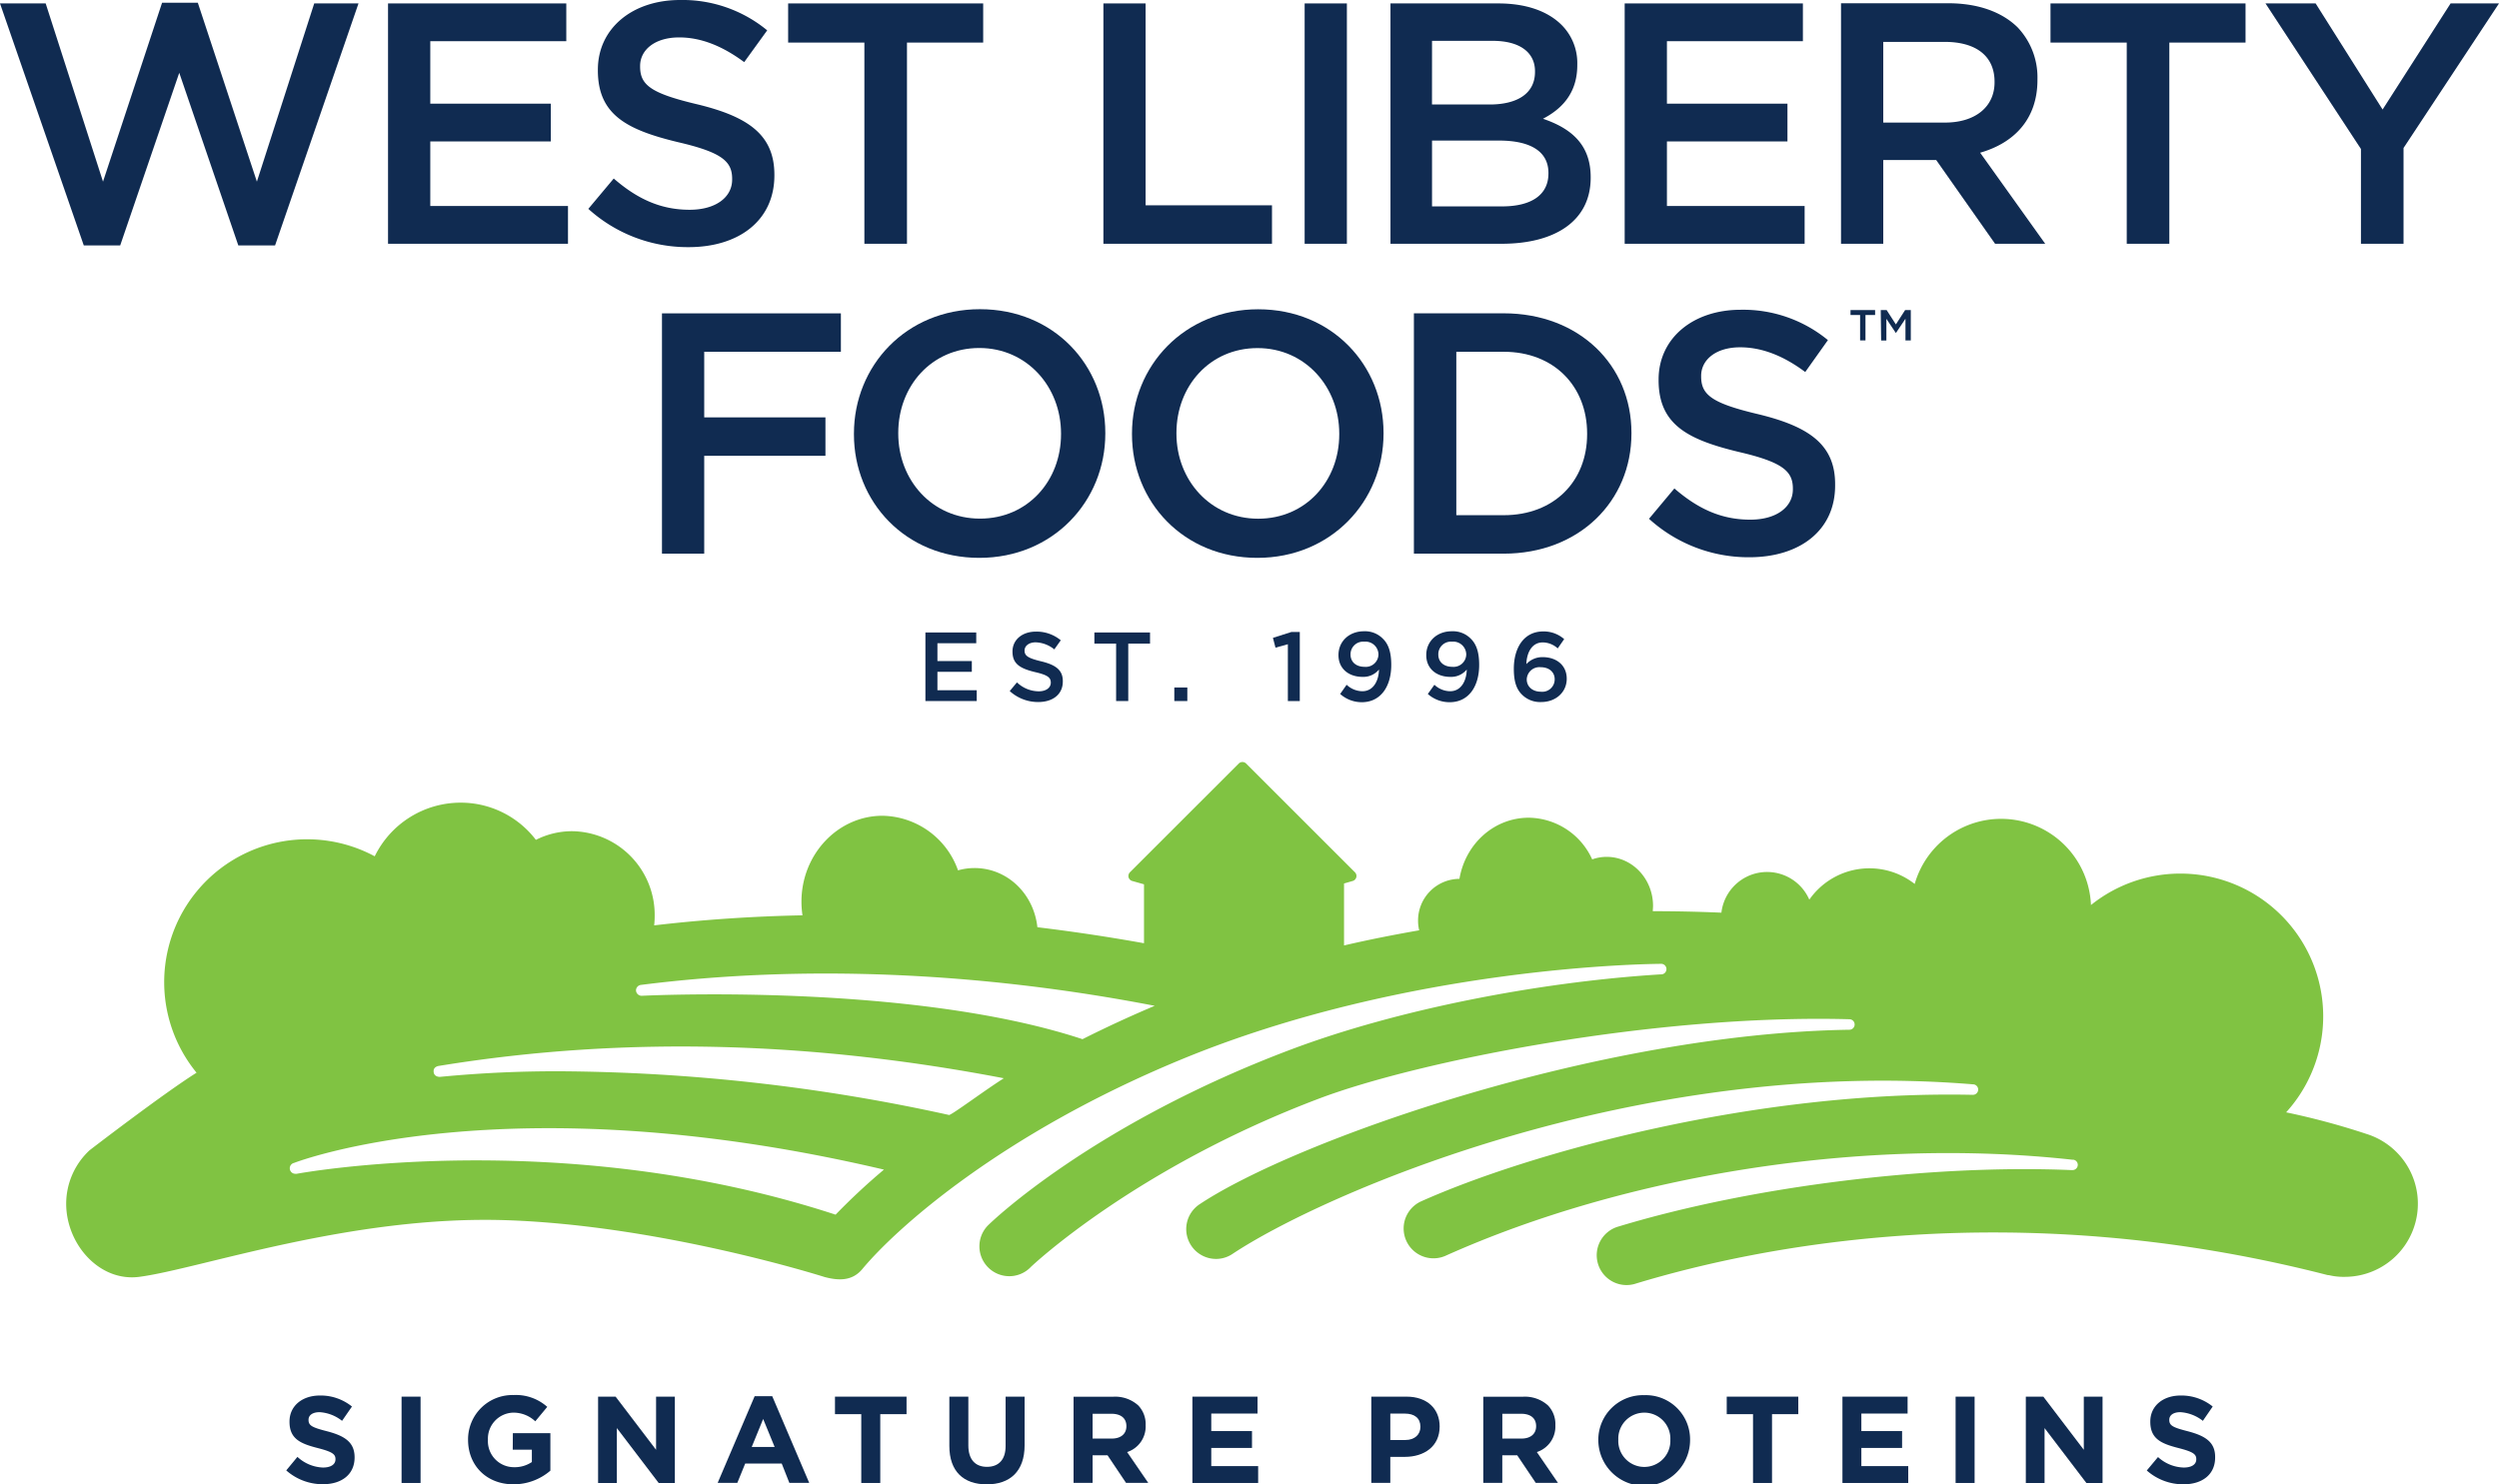 <?xml version="1.0" encoding="UTF-8"?> <svg xmlns="http://www.w3.org/2000/svg" width="576.19" height="342.36" viewBox="0 0 576.19 342.36"><defs><style>.cls-1{fill:#102b51;}.cls-2{fill:#80c342;}</style></defs><g id="Layer_2" data-name="Layer 2"><g id="Layer_1-2" data-name="Layer 1"><path class="cls-1" d="M75.43,330.1c-3.44-.88-4.29-1.31-4.29-2.61v-.06c0-1,.88-1.74,2.56-1.74a9.27,9.27,0,0,1,5.17,2l2.28-3.3a11.48,11.48,0,0,0-7.4-2.54c-4.06,0-7,2.39-7,6v.05c0,4,2.59,5.07,6.6,6.09,3.33.86,4,1.42,4,2.53v.06c0,1.17-1.09,1.88-2.88,1.88A9.13,9.13,0,0,1,68.58,336L66,339.12a12.69,12.69,0,0,0,8.45,3.19c4.29,0,7.31-2.22,7.31-6.18v-.05C81.75,332.61,79.47,331.16,75.43,330.1Z"></path><rect class="cls-1" x="92.59" y="322.11" width="4.38" height="19.91"></rect><path class="cls-1" d="M118.22,334.34h4.41v2.85a7.06,7.06,0,0,1-4.13,1.19,6,6,0,0,1-6-6.31V332a6,6,0,0,1,5.72-6.2,7.32,7.32,0,0,1,5.2,2l2.76-3.33a10.88,10.88,0,0,0-7.82-2.73,10.22,10.22,0,0,0-10.44,10.3v.05c0,5.89,4.27,10.24,10.47,10.24a13,13,0,0,0,8.51-3.15v-8.65h-8.65Z"></path><polygon class="cls-1" points="151.27 334.37 141.94 322.11 137.9 322.11 137.9 342.02 142.23 342.02 142.23 329.36 151.87 342.02 155.6 342.02 155.6 322.11 151.27 322.11 151.27 334.37"></polygon><path class="cls-1" d="M174,322l-8.53,20H170l1.82-4.46h8.42L182,342h4.58l-8.53-20Zm-.68,11.72,2.64-6.46,2.65,6.46Z"></path><polygon class="cls-1" points="192.52 326.15 198.58 326.15 198.58 342.02 202.96 342.02 202.96 326.15 209.02 326.15 209.02 322.11 192.52 322.11 192.52 326.15"></polygon><path class="cls-1" d="M231.86,333.52c0,3.15-1.62,4.78-4.3,4.78s-4.29-1.68-4.29-4.93V322.11h-4.38v11.38c0,5.86,3.27,8.85,8.62,8.85s8.73-3,8.73-9V322.11h-4.38Z"></path><path class="cls-1" d="M264.15,328.74v-.06a6.24,6.24,0,0,0-1.71-4.55,7.93,7.93,0,0,0-5.8-2h-9.11V342h4.39v-6.37h3.44l4.27,6.37h5.12l-4.87-7.11A6.19,6.19,0,0,0,264.15,328.74Zm-4.44.22c0,1.68-1.22,2.82-3.36,2.82h-4.43v-5.72h4.35c2.13,0,3.44,1,3.44,2.85Z"></path><polygon class="cls-1" points="279.28 333.94 288.67 333.94 288.67 330.05 279.28 330.05 279.28 326.01 289.95 326.01 289.95 322.11 274.93 322.11 274.93 342.02 290.09 342.02 290.09 338.13 279.28 338.13 279.28 333.94"></polygon><path class="cls-1" d="M324.31,322.11h-8.13V342h4.38v-6h3.33c4.46,0,8.05-2.39,8.05-7V329C331.94,324.92,329.06,322.11,324.31,322.11Zm3.19,7c0,1.7-1.28,3-3.47,3h-3.47v-6.09h3.38c2.19,0,3.56,1.05,3.56,3Z"></path><path class="cls-1" d="M358.62,328.74v-.06a6.24,6.24,0,0,0-1.71-4.55,7.93,7.93,0,0,0-5.8-2H342V342h4.38v-6.37h3.44L354.1,342h5.12l-4.87-7.11A6.19,6.19,0,0,0,358.62,328.74Zm-4.44.22c0,1.68-1.22,2.82-3.36,2.82h-4.43v-5.72h4.35c2.13,0,3.44,1,3.44,2.85Z"></path><path class="cls-1" d="M379.13,321.77a10.29,10.29,0,0,0-10.61,10.3v.05a10.58,10.58,0,0,0,21.16-.05V332A10.2,10.2,0,0,0,379.13,321.77Zm6,10.35a6,6,0,0,1-6,6.2,6,6,0,0,1-6-6.25V332a6,6,0,0,1,6-6.2,6,6,0,0,1,6,6.26Z"></path><polygon class="cls-1" points="398.13 326.15 404.19 326.15 404.19 342.02 408.57 342.02 408.57 326.15 414.63 326.15 414.63 322.11 398.13 322.11 398.13 326.15"></polygon><polygon class="cls-1" points="429.17 333.94 438.56 333.94 438.56 330.05 429.17 330.05 429.17 326.01 439.83 326.01 439.83 322.11 424.81 322.11 424.81 342.02 439.98 342.02 439.98 338.13 429.17 338.13 429.17 333.94"></polygon><rect class="cls-1" x="450.9" y="322.11" width="4.38" height="19.91"></rect><polygon class="cls-1" points="480.46 334.37 471.13 322.11 467.09 322.11 467.09 342.02 471.41 342.02 471.41 329.36 481.05 342.02 484.78 342.02 484.78 322.11 480.46 322.11 480.46 334.37"></polygon><path class="cls-1" d="M504.47,330.1c-3.45-.88-4.3-1.31-4.3-2.61v-.06c0-1,.88-1.74,2.56-1.74a9.33,9.33,0,0,1,5.18,2l2.27-3.3a11.47,11.47,0,0,0-7.39-2.54c-4.07,0-7,2.39-7,6v.05c0,4,2.59,5.07,6.6,6.09,3.33.86,4,1.42,4,2.53v.06c0,1.17-1.08,1.88-2.88,1.88a9.13,9.13,0,0,1-5.94-2.42l-2.59,3.1a12.69,12.69,0,0,0,8.45,3.19c4.3,0,7.31-2.22,7.31-6.18v-.05C510.78,332.61,508.5,331.16,504.47,330.1Z"></path><polygon class="cls-1" points="59.23 41.89 45.61 0.63 37.37 0.63 23.75 41.89 10.53 0.79 0 0.79 19.32 56.61 27.71 56.61 41.33 16.79 54.95 56.61 63.42 56.61 82.66 0.79 72.45 0.79 59.23 41.89"></polygon><polygon class="cls-1" points="99.21 32.62 127 32.62 127 23.91 99.21 23.91 99.21 9.5 130.57 9.5 130.57 0.79 89.47 0.79 89.47 56.22 130.96 56.22 130.96 47.51 99.21 47.51 99.21 32.62"></polygon><path class="cls-1" d="M159,48.38c-6.8,0-12.19-2.61-17.49-7.21l-5.86,7A34.12,34.12,0,0,0,158.76,57c11.64,0,19.79-6.18,19.79-16.55V40.3c0-9.18-6-13.38-17.73-16.23-10.69-2.53-13.23-4.43-13.23-8.71V15.2c0-3.64,3.33-6.57,9-6.57,5.07,0,10,2,15,5.7L176.89,7a30.69,30.69,0,0,0-20.11-7c-11,0-18.93,6.57-18.93,16.07v.16c0,10.22,6.65,13.7,18.45,16.55,10.3,2.38,12.51,4.51,12.51,8.47v.16C168.81,45.53,165,48.38,159,48.38Z"></path><polygon class="cls-1" points="199.3 56.22 209.12 56.22 209.12 9.82 226.69 9.82 226.69 0.79 181.72 0.79 181.72 9.82 199.3 9.82 199.3 56.22"></polygon><polygon class="cls-1" points="293.28 47.35 264.14 47.35 264.14 0.79 254.41 0.79 254.41 56.22 293.28 56.22 293.28 47.35"></polygon><rect class="cls-1" x="300.81" y="0.79" width="9.74" height="55.43"></rect><path class="cls-1" d="M366.76,41v-.15c0-7.53-4.51-11.25-11-13.46,4.11-2.14,7.91-5.7,7.91-12.36v-.15A12.4,12.4,0,0,0,360,5.7C356.78,2.53,351.8.79,345.46.79H320.6V56.22h25.65C358.61,56.22,366.76,50.91,366.76,41ZM330.18,9.42h14c6.26,0,9.74,2.69,9.74,7v.16c0,5.07-4.19,7.52-10.45,7.52h-13.3Zm0,23h15.44c7.68,0,11.4,2.78,11.4,7.45V40c0,5-4,7.6-10.69,7.6H330.18Z"></path><polygon class="cls-1" points="416.09 47.51 384.34 47.51 384.34 32.62 412.13 32.62 412.13 23.91 384.34 23.91 384.34 9.5 415.69 9.5 415.69 0.79 374.6 0.79 374.6 56.22 416.09 56.22 416.09 47.51"></polygon><path class="cls-1" d="M469.77,18.45v-.16a16.76,16.76,0,0,0-4.59-12c-3.56-3.48-9-5.54-16-5.54H424.48V56.22h9.74V36.9h12.2L460,56.22h11.56l-15-21C464.31,33,469.77,27.55,469.77,18.45Zm-35.55,9.82V9.66H448.4c7.2,0,11.48,3.25,11.48,9.18V19c0,5.63-4.44,9.27-11.41,9.27Z"></path><polygon class="cls-1" points="472.78 9.82 490.36 9.82 490.36 56.22 500.18 56.22 500.18 9.82 517.75 9.82 517.75 0.79 472.78 0.79 472.78 9.82"></polygon><polygon class="cls-1" points="565.03 0.79 549.35 25.26 533.91 0.79 522.35 0.79 544.36 34.36 544.36 56.22 554.18 56.22 554.18 34.13 576.19 0.79 565.03 0.79"></polygon><polygon class="cls-1" points="152.63 127.69 162.37 127.69 162.37 105.12 190.32 105.12 190.32 96.26 162.37 96.26 162.37 81.13 193.88 81.13 193.88 72.27 152.63 72.27 152.63 127.69"></polygon><path class="cls-1" d="M254.85,99.82c0-15.6-11.87-28.51-28.9-28.51S196.89,84.38,196.89,100v.16c0,15.59,11.88,28.5,28.9,28.5s29.06-13.06,29.06-28.66Zm-10.21.32c0,10.76-7.68,19.47-18.69,19.47s-18.84-8.86-18.84-19.63v-.16c0-10.77,7.68-19.56,18.68-19.56s18.85,8.95,18.85,19.72Z"></path><path class="cls-1" d="M319,100v-.16c0-15.6-11.88-28.51-28.9-28.51S261,84.38,261,100v.16c0,15.59,11.88,28.5,28.9,28.5S319,115.58,319,100Zm-10.21.16c0,10.76-7.69,19.47-18.69,19.47s-18.85-8.86-18.85-19.63v-.16c0-10.77,7.68-19.56,18.69-19.56s18.85,8.95,18.85,19.72Z"></path><path class="cls-1" d="M346.7,72.26H326v55.43H346.7c17.42,0,29.46-12.11,29.46-27.71v-.16C376.16,84.22,364.12,72.26,346.7,72.26Zm19.24,27.88c0,10.84-7.6,18.68-19.24,18.68H335.78V81.13H346.7c11.64,0,19.24,8,19.24,18.85Z"></path><path class="cls-1" d="M405.45,95.54c-10.68-2.53-13.22-4.43-13.22-8.71v-.16c0-3.64,3.33-6.57,9-6.57,5.06,0,10.05,2,15,5.7l5.23-7.36a30.75,30.75,0,0,0-20.11-7c-11,0-18.93,6.57-18.93,16.08v.15c0,10.22,6.65,13.7,18.45,16.55,10.29,2.38,12.51,4.52,12.51,8.47v.16c0,4.12-3.8,7-9.82,7-6.81,0-12.19-2.61-17.5-7.2l-5.85,7a34.12,34.12,0,0,0,23.12,8.87c11.63,0,19.79-6.17,19.79-16.55v-.16C423.19,102.59,417.17,98.39,405.45,95.54Z"></path><polygon class="cls-1" points="216.14 154.94 224.07 154.94 224.07 152.46 216.14 152.46 216.14 148.35 225.09 148.35 225.09 145.87 213.37 145.87 213.37 161.68 225.2 161.68 225.2 159.19 216.14 159.19 216.14 154.94"></polygon><path class="cls-1" d="M240,152.51c-3-.73-3.77-1.27-3.77-2.49v0c0-1,.95-1.88,2.57-1.88a7.18,7.18,0,0,1,4.29,1.63l1.49-2.1a8.73,8.73,0,0,0-5.73-2c-3.14,0-5.4,1.87-5.4,4.58v.05c0,2.91,1.9,3.91,5.26,4.72,2.94.68,3.57,1.29,3.57,2.42v0c0,1.18-1.08,2-2.8,2a7.32,7.32,0,0,1-5-2.06l-1.67,2a9.7,9.7,0,0,0,6.59,2.53c3.32,0,5.65-1.76,5.65-4.72v0C245.1,154.52,243.38,153.32,240,152.51Z"></path><polygon class="cls-1" points="252.33 148.44 257.34 148.44 257.34 161.68 260.14 161.68 260.14 148.44 265.16 148.44 265.16 145.87 252.33 145.87 252.33 148.44"></polygon><rect class="cls-1" x="270.76" y="158.56" width="3" height="3.12"></rect><polygon class="cls-1" points="293.5 147.11 294.09 149.37 296.94 148.58 296.94 161.68 299.69 161.68 299.69 145.75 297.77 145.75 293.5 147.11"></polygon><path class="cls-1" d="M314.51,145.59c-3.5,0-5.9,2.38-5.9,5.47v.05c0,3,2.24,5,5.6,5a4.62,4.62,0,0,0,3.73-1.69c0,2.1-1,5-3.84,5a5.4,5.4,0,0,1-3.61-1.49L309,160.05a7.46,7.46,0,0,0,5,1.9c4.27,0,6.78-3.53,6.78-8.61v0c0-3.12-.74-4.86-1.9-6A5.73,5.73,0,0,0,314.51,145.59Zm3.32,5.36a2.92,2.92,0,0,1-3.21,2.84c-2,0-3.23-1.17-3.23-2.82v-.05a2.91,2.91,0,0,1,3.14-2.93,3,3,0,0,1,3.3,2.91Z"></path><path class="cls-1" d="M334.75,145.59c-3.5,0-5.9,2.38-5.9,5.47v.05c0,3,2.24,5,5.6,5a4.62,4.62,0,0,0,3.73-1.69c0,2.1-1,5-3.84,5a5.36,5.36,0,0,1-3.61-1.49l-1.52,2.12a7.49,7.49,0,0,0,5.06,1.9c4.27,0,6.78-3.53,6.78-8.61v0c0-3.12-.75-4.86-1.9-6A5.75,5.75,0,0,0,334.75,145.59Zm3.32,5.36a2.92,2.92,0,0,1-3.21,2.84c-2,0-3.23-1.17-3.23-2.82v-.05a2.9,2.9,0,0,1,3.14-2.93,3,3,0,0,1,3.3,2.91Z"></path><path class="cls-1" d="M355.73,151.56a5,5,0,0,0-3.8,1.6c.05-2.17,1-5,3.8-5a5.18,5.18,0,0,1,3.43,1.38l1.49-2.14a7.14,7.14,0,0,0-4.83-1.77c-4.47,0-6.78,3.78-6.78,8.61v0c0,3.19.73,4.84,1.92,6a5.91,5.91,0,0,0,4.41,1.67c3.32,0,5.87-2.24,5.87-5.38v0C361.24,153.36,358.78,151.56,355.73,151.56Zm2.73,5.12a2.85,2.85,0,0,1-3.16,2.85c-2,0-3.28-1.22-3.28-2.82v-.05a2.92,2.92,0,0,1,3.21-2.78c2,0,3.23,1.18,3.23,2.76Z"></path><path class="cls-2" d="M545.45,261.46a168,168,0,0,0-18.34-4.92,32.93,32.93,0,0,0-45-47.81,20.73,20.73,0,0,0-40.64-4.86,16.9,16.9,0,0,0-24.3,3.62,10.61,10.61,0,0,0-20.27,3c-5.31-.23-10.63-.34-15.82-.34,0-.43.06-.83.06-1.21,0-6.24-4.79-11.32-10.69-11.32a9.91,9.91,0,0,0-3.34.58,16.3,16.3,0,0,0-14.61-9.61c-7.91,0-14.59,5.9-16,14.1h0a9.6,9.6,0,0,0-9.54,9.63,9.45,9.45,0,0,0,.26,2.24c-5.73,1-11.55,2.14-17.33,3.49V203.76l2-.58a1.2,1.2,0,0,0,.52-2l-25.1-25.09a1.21,1.21,0,0,0-1.69,0l-25.1,25.09a1.24,1.24,0,0,0-.31,1.15,1.22,1.22,0,0,0,.84.85l2.72.77v13.59c-8.17-1.47-16.44-2.71-24.58-3.69-.86-7.81-7-13.65-14.51-13.65a13.93,13.93,0,0,0-3.79.53,18.82,18.82,0,0,0-17.4-12.59c-10.31,0-18.7,8.9-18.7,19.83a21,21,0,0,0,.24,3.13c-11.52.23-23,1-34.2,2.32a20.55,20.55,0,0,0,.12-2.2,19.31,19.31,0,0,0-19.06-19.52,18.46,18.46,0,0,0-8.33,2,21.78,21.78,0,0,0-17.4-8.58,22.05,22.05,0,0,0-19.76,12.37A32.95,32.95,0,0,0,45.32,247.4c-7.68,4.82-24.67,17.89-24.67,17.89a16.86,16.86,0,0,0-5.39,12.33c0,9.3,7.64,18.07,16.86,16.86C46,292.66,81,280.21,116.82,281.42s73,13,73.3,13.1c3,.79,6.28,1.08,8.7-1.83,7.93-9.55,32.14-31.18,73.27-48.23,52.45-21.75,108.6-22.14,110.81-22.17a1.22,1.22,0,1,1,0,2.43c-28,1.73-60.76,8.08-85.39,17.38-45.48,17.19-68.83,39.59-69.79,40.59a6.89,6.89,0,0,0,4.95,11.64h0a6.84,6.84,0,0,0,5-2.12c.21-.22,24.07-22.82,66.51-38.86,23.06-8.71,77.56-19.5,122.23-18.28h0a1.21,1.21,0,0,1,0,2.42h0c-58,.88-127.78,25.58-149.84,40.26a6.87,6.87,0,0,0-1.91,9.53,6.87,6.87,0,0,0,5.71,3.07h0a6.81,6.81,0,0,0,3.81-1.16c20.47-13.62,92.65-45.51,170.74-39.11h0a1.21,1.21,0,0,1-.05,2.42.76.76,0,0,1-.16,0v0c-49.85-1.07-102.07,13.36-127.18,24.63a6.88,6.88,0,0,0,5.63,12.55c41.93-18.83,96.69-27.51,144.67-22.21h.06a1.16,1.16,0,0,1,.18,0h0a1.19,1.19,0,0,1,1,1.17,1.22,1.22,0,0,1-1.21,1.22,1.55,1.55,0,0,1-.21,0c-32.21-1.36-73.51,3.64-104.43,13a6.88,6.88,0,1,0,4,13.16c28.58-8.67,87.27-20.46,159.25-2a1.41,1.41,0,0,0,.5.07,14.6,14.6,0,0,0,3.74.39,16.86,16.86,0,0,0,4.79-33ZM192.66,280.14c-63.48-20.77-124.24-9.43-124.24-9.43a2.19,2.19,0,0,1-.36,0,1.27,1.27,0,0,1-.25-2.51s48.62-19,136,1.55A147.1,147.1,0,0,0,192.66,280.14Zm26.12-23a427.38,427.38,0,0,0-89.62-10.07,277.15,277.15,0,0,0-27.74,1.29s-1.42.06-1.44-1.26c-.07-1.06,1.09-1.25,1.09-1.25,44.05-7.21,87.72-5.36,130.38,2.83C227,251.49,219.3,257.27,218.78,257.16Zm30.79-17.48c-39.83-13.15-101.6-10-101.6-10a1.31,1.31,0,0,1-1.33-1.24,1.29,1.29,0,0,1,1.14-1.27c37.34-4.74,78.06-3,118.46,4.82C260.59,234.36,255,236.94,249.57,239.68Z"></path><path class="cls-1" d="M428.88,72.65h-2.21V71.51h5.67v1.14h-2.22v5.86h-1.24Z"></path><path class="cls-1" d="M433.64,71.51H435l2.13,3.31,2.13-3.31h1.31v7h-1.23v-5l-2.21,3.3h0l-2.19-3.28v5h-1.21Z"></path></g></g></svg> 